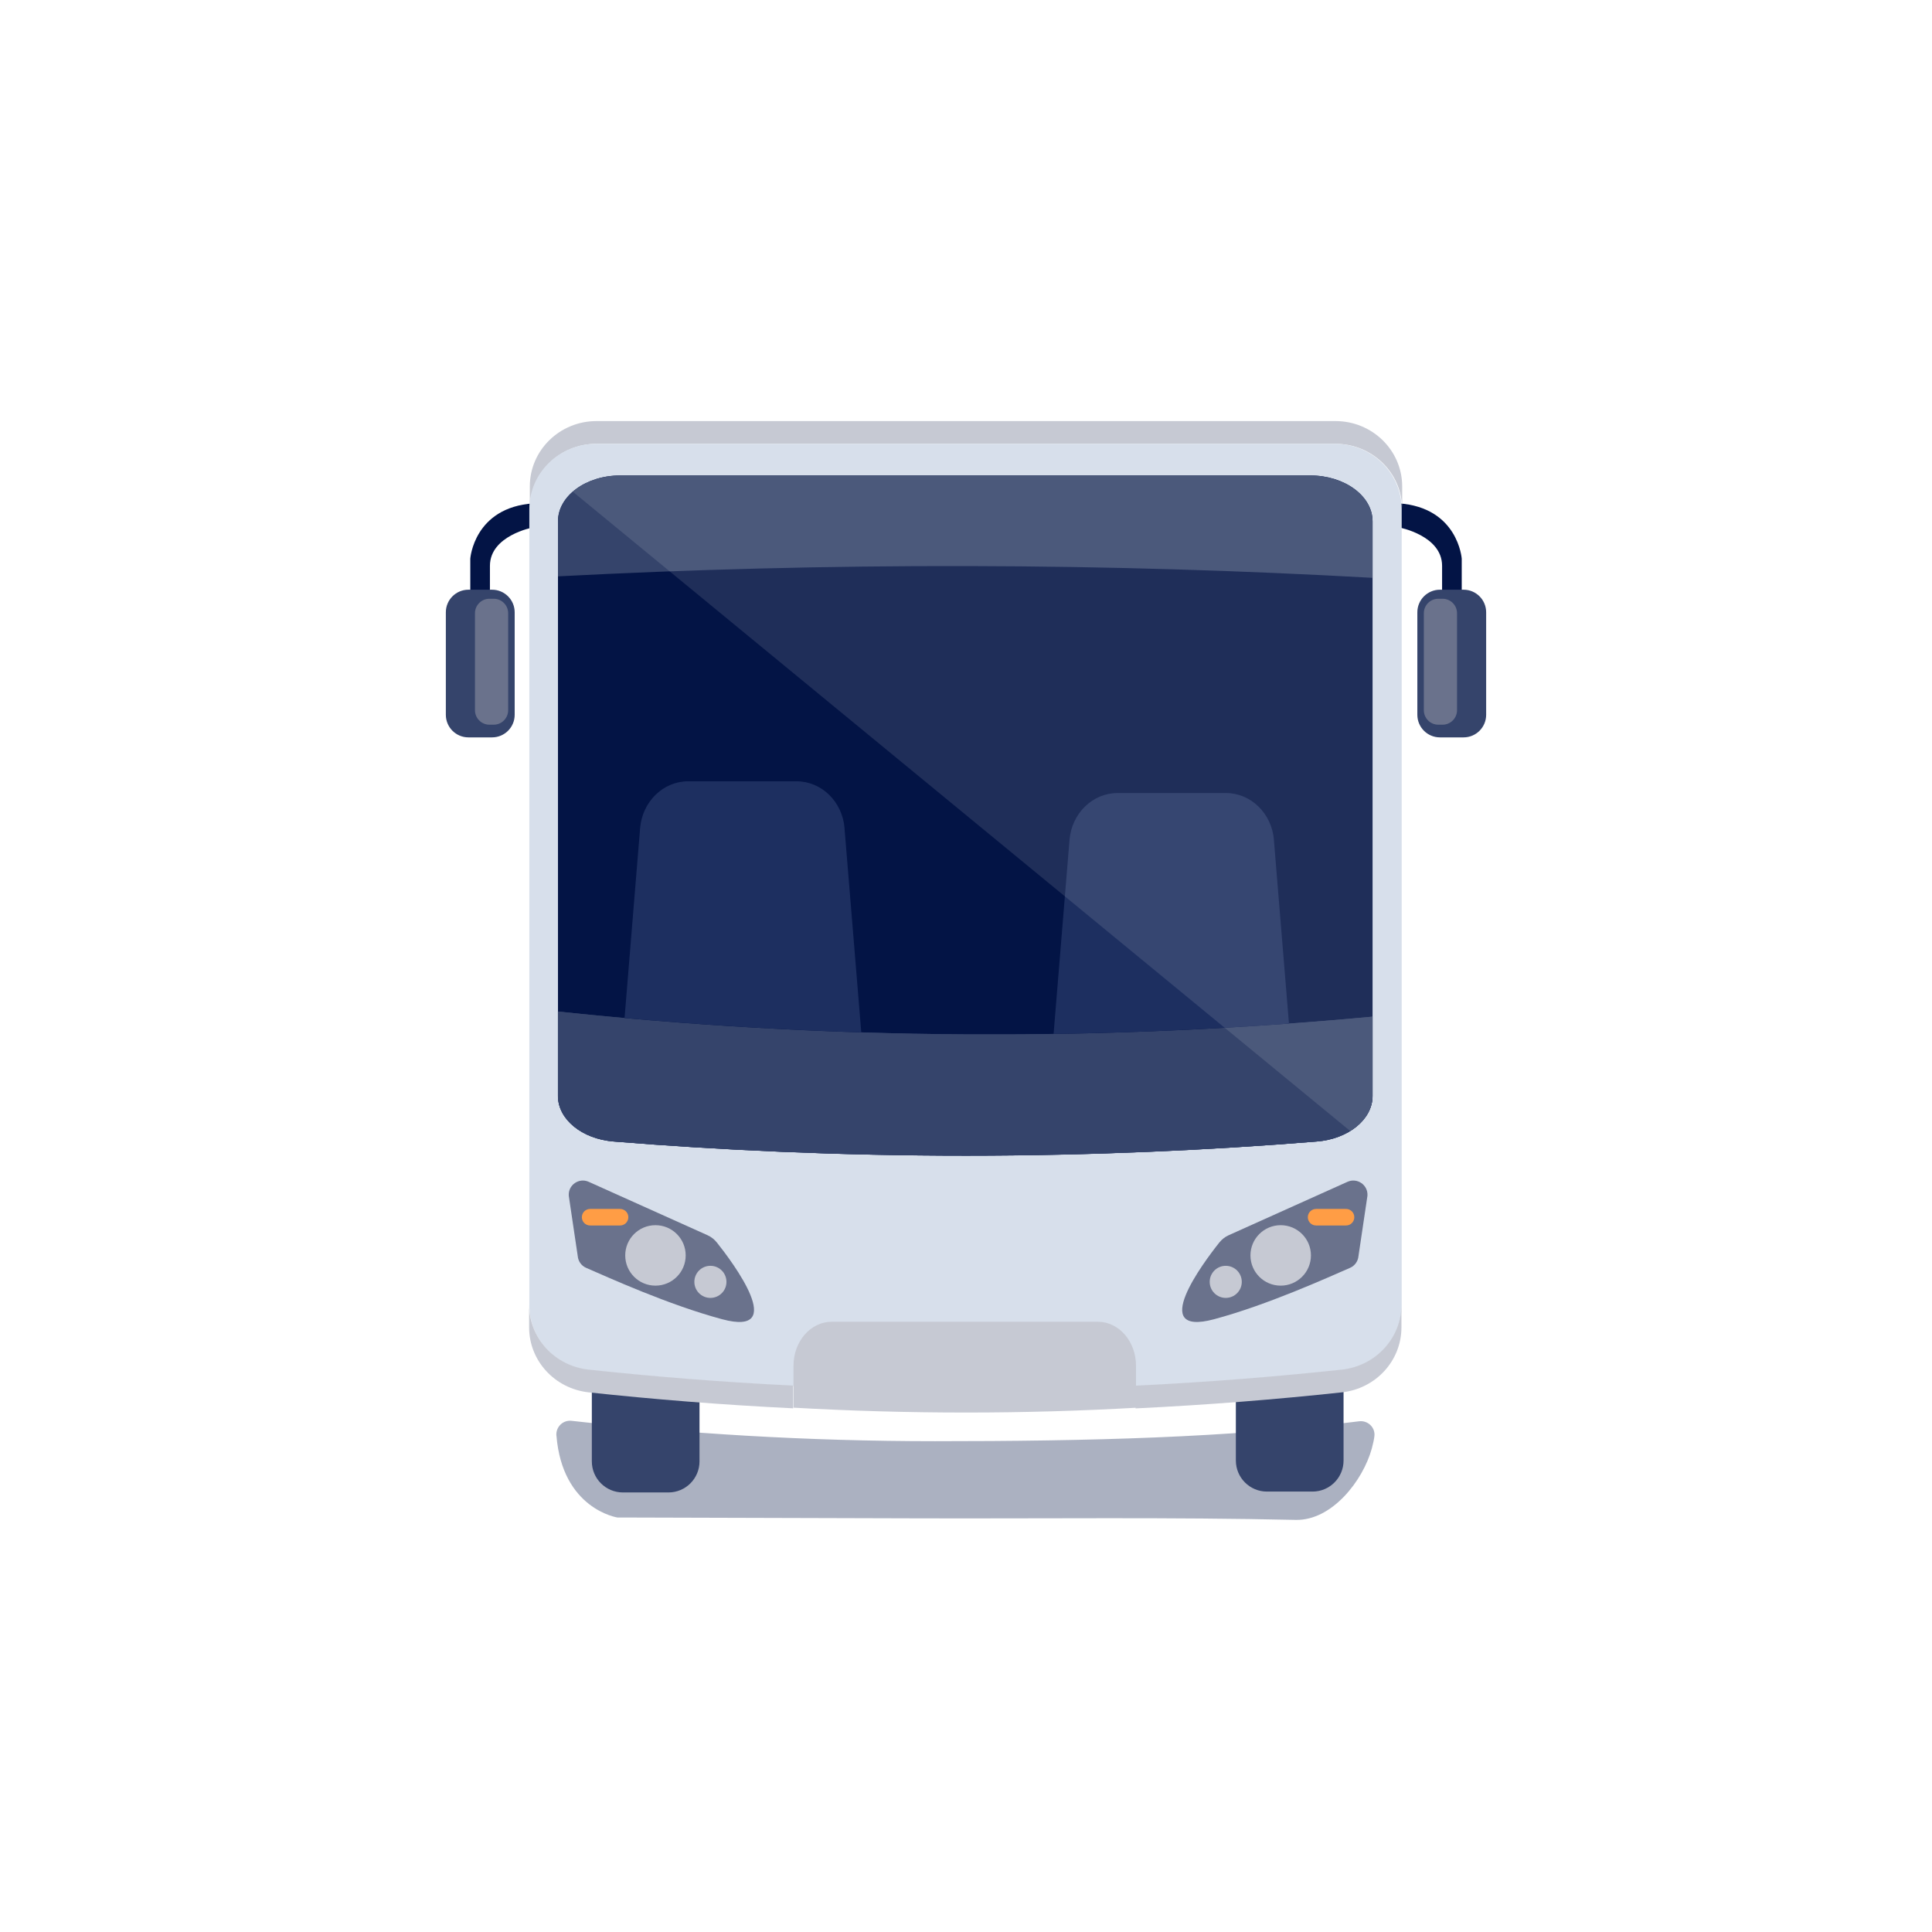 <svg width="78" height="78" viewBox="0 0 78 78" fill="none" xmlns="http://www.w3.org/2000/svg">
<g filter="url(#filter0_d_1480_9213)">
<rect x="4" y="4" width="70" height="70" rx="10" fill="white"/>
</g>
<path opacity="0.5" d="M22.463 57.961C22.434 57.612 22.727 57.324 23.074 57.362C27.621 57.873 32.529 58.185 37.752 58.185C43.908 58.185 49.636 58.047 54.869 57.381C55.222 57.337 55.531 57.631 55.488 57.983C55.472 58.118 55.439 58.274 55.385 58.475C55.028 59.78 53.771 61.395 52.312 61.362C47.274 61.249 42.22 61.314 37.178 61.3C33.18 61.288 29.182 61.277 25.184 61.266H24.928C24.928 61.266 22.703 60.932 22.465 57.957V57.961H22.463Z" fill="#586485"/>
<path d="M21.511 21.294L21.54 20.322C19.132 20.484 18.987 22.554 18.987 22.554V24.109H19.78V22.844C19.78 21.62 21.51 21.296 21.51 21.296H21.511V21.294Z" fill="#031445"/>
<path d="M19.867 23.808H18.912C18.408 23.808 18 24.217 18 24.72V28.858C18 29.362 18.408 29.77 18.912 29.77H19.867C20.37 29.77 20.779 29.362 20.779 28.858V24.72C20.779 24.217 20.37 23.808 19.867 23.808Z" fill="#35446B"/>
<path d="M19.932 24.173H19.76C19.437 24.173 19.176 24.434 19.176 24.757V28.674C19.176 28.996 19.437 29.258 19.76 29.258H19.932C20.254 29.258 20.516 28.996 20.516 28.674V24.757C20.516 24.434 20.254 24.173 19.932 24.173Z" fill="#6A728C"/>
<path d="M56.49 21.294L56.461 20.321C58.869 20.484 59.014 22.554 59.014 22.554V24.109H58.221V22.844C58.221 21.62 56.491 21.295 56.491 21.295H56.49V21.294Z" fill="#031445"/>
<path d="M59.089 23.808H58.134C57.63 23.808 57.222 24.217 57.222 24.72V28.858C57.222 29.362 57.63 29.77 58.134 29.77H59.089C59.592 29.77 60 29.362 60 28.858V24.72C60 24.217 59.592 23.808 59.089 23.808Z" fill="#35446B"/>
<path d="M58.24 24.173H58.068C57.745 24.173 57.484 24.434 57.484 24.757V28.674C57.484 28.996 57.745 29.258 58.068 29.258H58.24C58.562 29.258 58.824 28.996 58.824 28.674V24.757C58.824 24.434 58.562 24.173 58.24 24.173Z" fill="#6A728C"/>
<path d="M23.894 59C23.894 59.692 24.455 60.254 25.148 60.254H26.987C27.68 60.254 28.241 59.692 28.241 59V56.453C26.747 56.343 25.296 56.213 23.894 56.065V58.998V59Z" fill="#35446B"/>
<path d="M54.243 58.965C54.243 59.657 53.682 60.219 52.989 60.219H51.15C50.457 60.219 49.895 59.657 49.895 58.965V56.418C51.39 56.309 52.841 56.178 54.243 56.03V58.963V58.965Z" fill="#35446B"/>
<path d="M53.917 17H24.083C22.595 17 21.39 18.181 21.39 19.637V20.555C21.39 19.099 22.596 17.918 24.083 17.918H53.917C55.405 17.918 56.61 19.099 56.61 20.555V19.637C56.61 18.181 55.404 17 53.917 17Z" fill="#C6C9D3"/>
<path d="M53.897 17.918H24.062C22.574 17.918 21.37 19.099 21.37 20.555V52.691C21.37 54.039 22.407 55.166 23.776 55.314C28.372 55.807 33.481 56.13 39.026 56.127C44.534 56.127 49.612 55.804 54.183 55.314C55.552 55.167 56.59 54.039 56.59 52.691V20.555C56.59 19.099 55.383 17.918 53.897 17.918Z" fill="#D7DFEB"/>
<path d="M55.414 44.245C55.414 45.19 54.444 45.983 53.166 46.085C48.898 46.429 44.157 46.654 39.013 46.656C33.836 46.656 29.065 46.432 24.774 46.085C23.496 45.981 22.527 45.19 22.527 44.245V21.047C22.527 20.026 23.652 19.196 25.041 19.196H52.899C54.288 19.196 55.414 20.026 55.414 21.047V44.245Z" fill="#031445"/>
<path d="M22.963 48.278L23.324 50.705C23.34 50.916 23.471 51.103 23.666 51.187C24.561 51.575 26.996 52.683 29.16 53.262C31.842 53.98 29.585 50.971 28.941 50.162C28.839 50.035 28.71 49.934 28.562 49.868L23.768 47.713C23.374 47.535 22.931 47.843 22.963 48.276V48.278Z" fill="#6A728C"/>
<path d="M28.681 52.4C29.039 52.4 29.329 52.11 29.329 51.752C29.329 51.394 29.039 51.104 28.681 51.104C28.323 51.104 28.033 51.394 28.033 51.752C28.033 52.11 28.323 52.4 28.681 52.4Z" fill="#C6C9D3"/>
<path d="M26.462 51.905C27.137 51.905 27.683 51.358 27.683 50.684C27.683 50.01 27.137 49.464 26.462 49.464C25.788 49.464 25.242 50.01 25.242 50.684C25.242 51.358 25.788 51.905 26.462 51.905Z" fill="#C6C9D3"/>
<path d="M23.825 48.808H25.033C25.218 48.808 25.368 48.957 25.368 49.142C25.368 49.327 25.218 49.476 25.033 49.476H23.825C23.641 49.476 23.491 49.327 23.491 49.142C23.491 48.957 23.641 48.808 23.825 48.808Z" fill="#FF9D45"/>
<path d="M55.207 48.278L54.846 50.705C54.83 50.916 54.699 51.103 54.503 51.187C53.609 51.575 51.174 52.683 49.01 53.262C46.328 53.98 48.585 50.971 49.229 50.162C49.331 50.035 49.46 49.934 49.608 49.868L54.401 47.713C54.796 47.535 55.239 47.843 55.207 48.276V48.278Z" fill="#6A728C"/>
<path d="M49.487 52.4C49.844 52.4 50.134 52.11 50.134 51.752C50.134 51.394 49.844 51.104 49.487 51.104C49.129 51.104 48.839 51.394 48.839 51.752C48.839 52.11 49.129 52.4 49.487 52.4Z" fill="#C6C9D3"/>
<path d="M51.705 51.905C52.379 51.905 52.926 51.358 52.926 50.684C52.926 50.01 52.379 49.464 51.705 49.464C51.031 49.464 50.484 50.01 50.484 50.684C50.484 51.358 51.031 51.905 51.705 51.905Z" fill="#C6C9D3"/>
<path d="M54.343 49.476H53.135C52.95 49.476 52.8 49.327 52.8 49.142C52.8 48.957 52.95 48.808 53.135 48.808H54.343C54.527 48.808 54.677 48.957 54.677 49.142C54.677 49.327 54.527 49.476 54.343 49.476Z" fill="#FF9D45"/>
<path d="M39.109 22.854C44.776 22.866 50.216 23.038 55.414 23.329V21.047C55.414 20.026 54.288 19.196 52.899 19.196H25.041C23.652 19.196 22.527 20.026 22.527 21.047V23.269C27.801 22.994 33.336 22.841 39.107 22.854H39.109Z" fill="#35446B"/>
<path d="M39.108 41.761C33.126 41.729 27.578 41.374 22.528 40.837V44.245C22.528 45.19 23.497 45.983 24.775 46.085C29.067 46.432 33.837 46.658 39.014 46.656C44.158 46.656 48.899 46.43 53.167 46.085C54.445 45.981 55.415 45.19 55.415 44.245V41.044C50.424 41.511 44.968 41.792 39.11 41.761H39.108Z" fill="#35446B"/>
<path d="M54.173 55.295C51.56 55.575 48.78 55.801 45.848 55.943V56.861C48.78 56.719 51.56 56.495 54.173 56.213C55.542 56.067 56.58 54.938 56.58 53.59V52.672C56.58 54.02 55.542 55.147 54.173 55.295Z" fill="#C6C9D3"/>
<path d="M32.022 55.939C29.117 55.798 26.361 55.573 23.768 55.295C22.399 55.148 21.362 54.02 21.362 52.672V53.59C21.362 54.938 22.399 56.065 23.768 56.213C26.361 56.492 29.117 56.716 32.022 56.858V55.939Z" fill="#C6C9D3"/>
<path d="M44.325 53.363H33.576C32.726 53.363 32.036 54.157 32.036 55.139V56.832C34.281 56.958 36.614 57.029 39.032 57.028C41.391 57.028 43.669 56.958 45.864 56.835V55.139C45.864 54.158 45.175 53.363 44.324 53.363H44.325Z" fill="#C6C9D3"/>
<path d="M52.04 41.323L52.047 41.407C49.015 41.617 45.84 41.757 42.531 41.805L42.536 41.743C41.409 41.761 40.267 41.767 39.106 41.761C37.634 41.753 36.189 41.726 34.771 41.679L34.776 41.742C31.438 41.64 28.246 41.444 25.206 41.183L25.212 41.102C24.302 41.02 23.404 40.933 22.524 40.839V44.246C22.524 45.192 23.494 45.984 24.772 46.086C29.064 46.433 33.834 46.659 39.011 46.658C44.154 46.658 48.896 46.432 53.164 46.086C54.442 45.983 55.411 45.192 55.411 44.246V41.046C54.31 41.15 53.185 41.242 52.039 41.326V41.323H52.04Z" fill="#35446B"/>
<path d="M34.097 33.437C34.01 32.366 33.168 31.543 32.159 31.543H27.782C26.773 31.543 25.931 32.366 25.843 33.437L25.215 41.1C28.242 41.372 31.431 41.575 34.772 41.679L34.095 33.437H34.097Z" fill="#1D2F60"/>
<path d="M51.433 33.911C51.345 32.84 50.503 32.017 49.494 32.017H45.118C44.108 32.017 43.267 32.84 43.179 33.911L42.536 41.743C45.848 41.692 49.02 41.544 52.039 41.325L51.431 33.911H51.433Z" fill="#1D2F60"/>
<path opacity="0.11" d="M55.413 21.047C55.413 20.026 54.288 19.196 52.899 19.196H25.041C24.273 19.196 23.585 19.451 23.125 19.851L54.511 45.661C55.065 45.321 55.413 44.81 55.413 44.243V21.047Z" fill="white"/>
<defs>
<filter id="filter0_d_1480_9213" x="0" y="0" width="78" height="78" filterUnits="userSpaceOnUse" color-interpolation-filters="sRGB">
<feFlood flood-opacity="0" result="BackgroundImageFix"/>
<feColorMatrix in="SourceAlpha" type="matrix" values="0 0 0 0 0 0 0 0 0 0 0 0 0 0 0 0 0 0 127 0" result="hardAlpha"/>
<feOffset/>
<feGaussianBlur stdDeviation="2"/>
<feComposite in2="hardAlpha" operator="out"/>
<feColorMatrix type="matrix" values="0 0 0 0 0.2 0 0 0 0 0.4 0 0 0 0 0.604 0 0 0 0.56 0"/>
<feBlend mode="normal" in2="BackgroundImageFix" result="effect1_dropShadow_1480_9213"/>
<feBlend mode="normal" in="SourceGraphic" in2="effect1_dropShadow_1480_9213" result="shape"/>
</filter>
</defs>
</svg>

